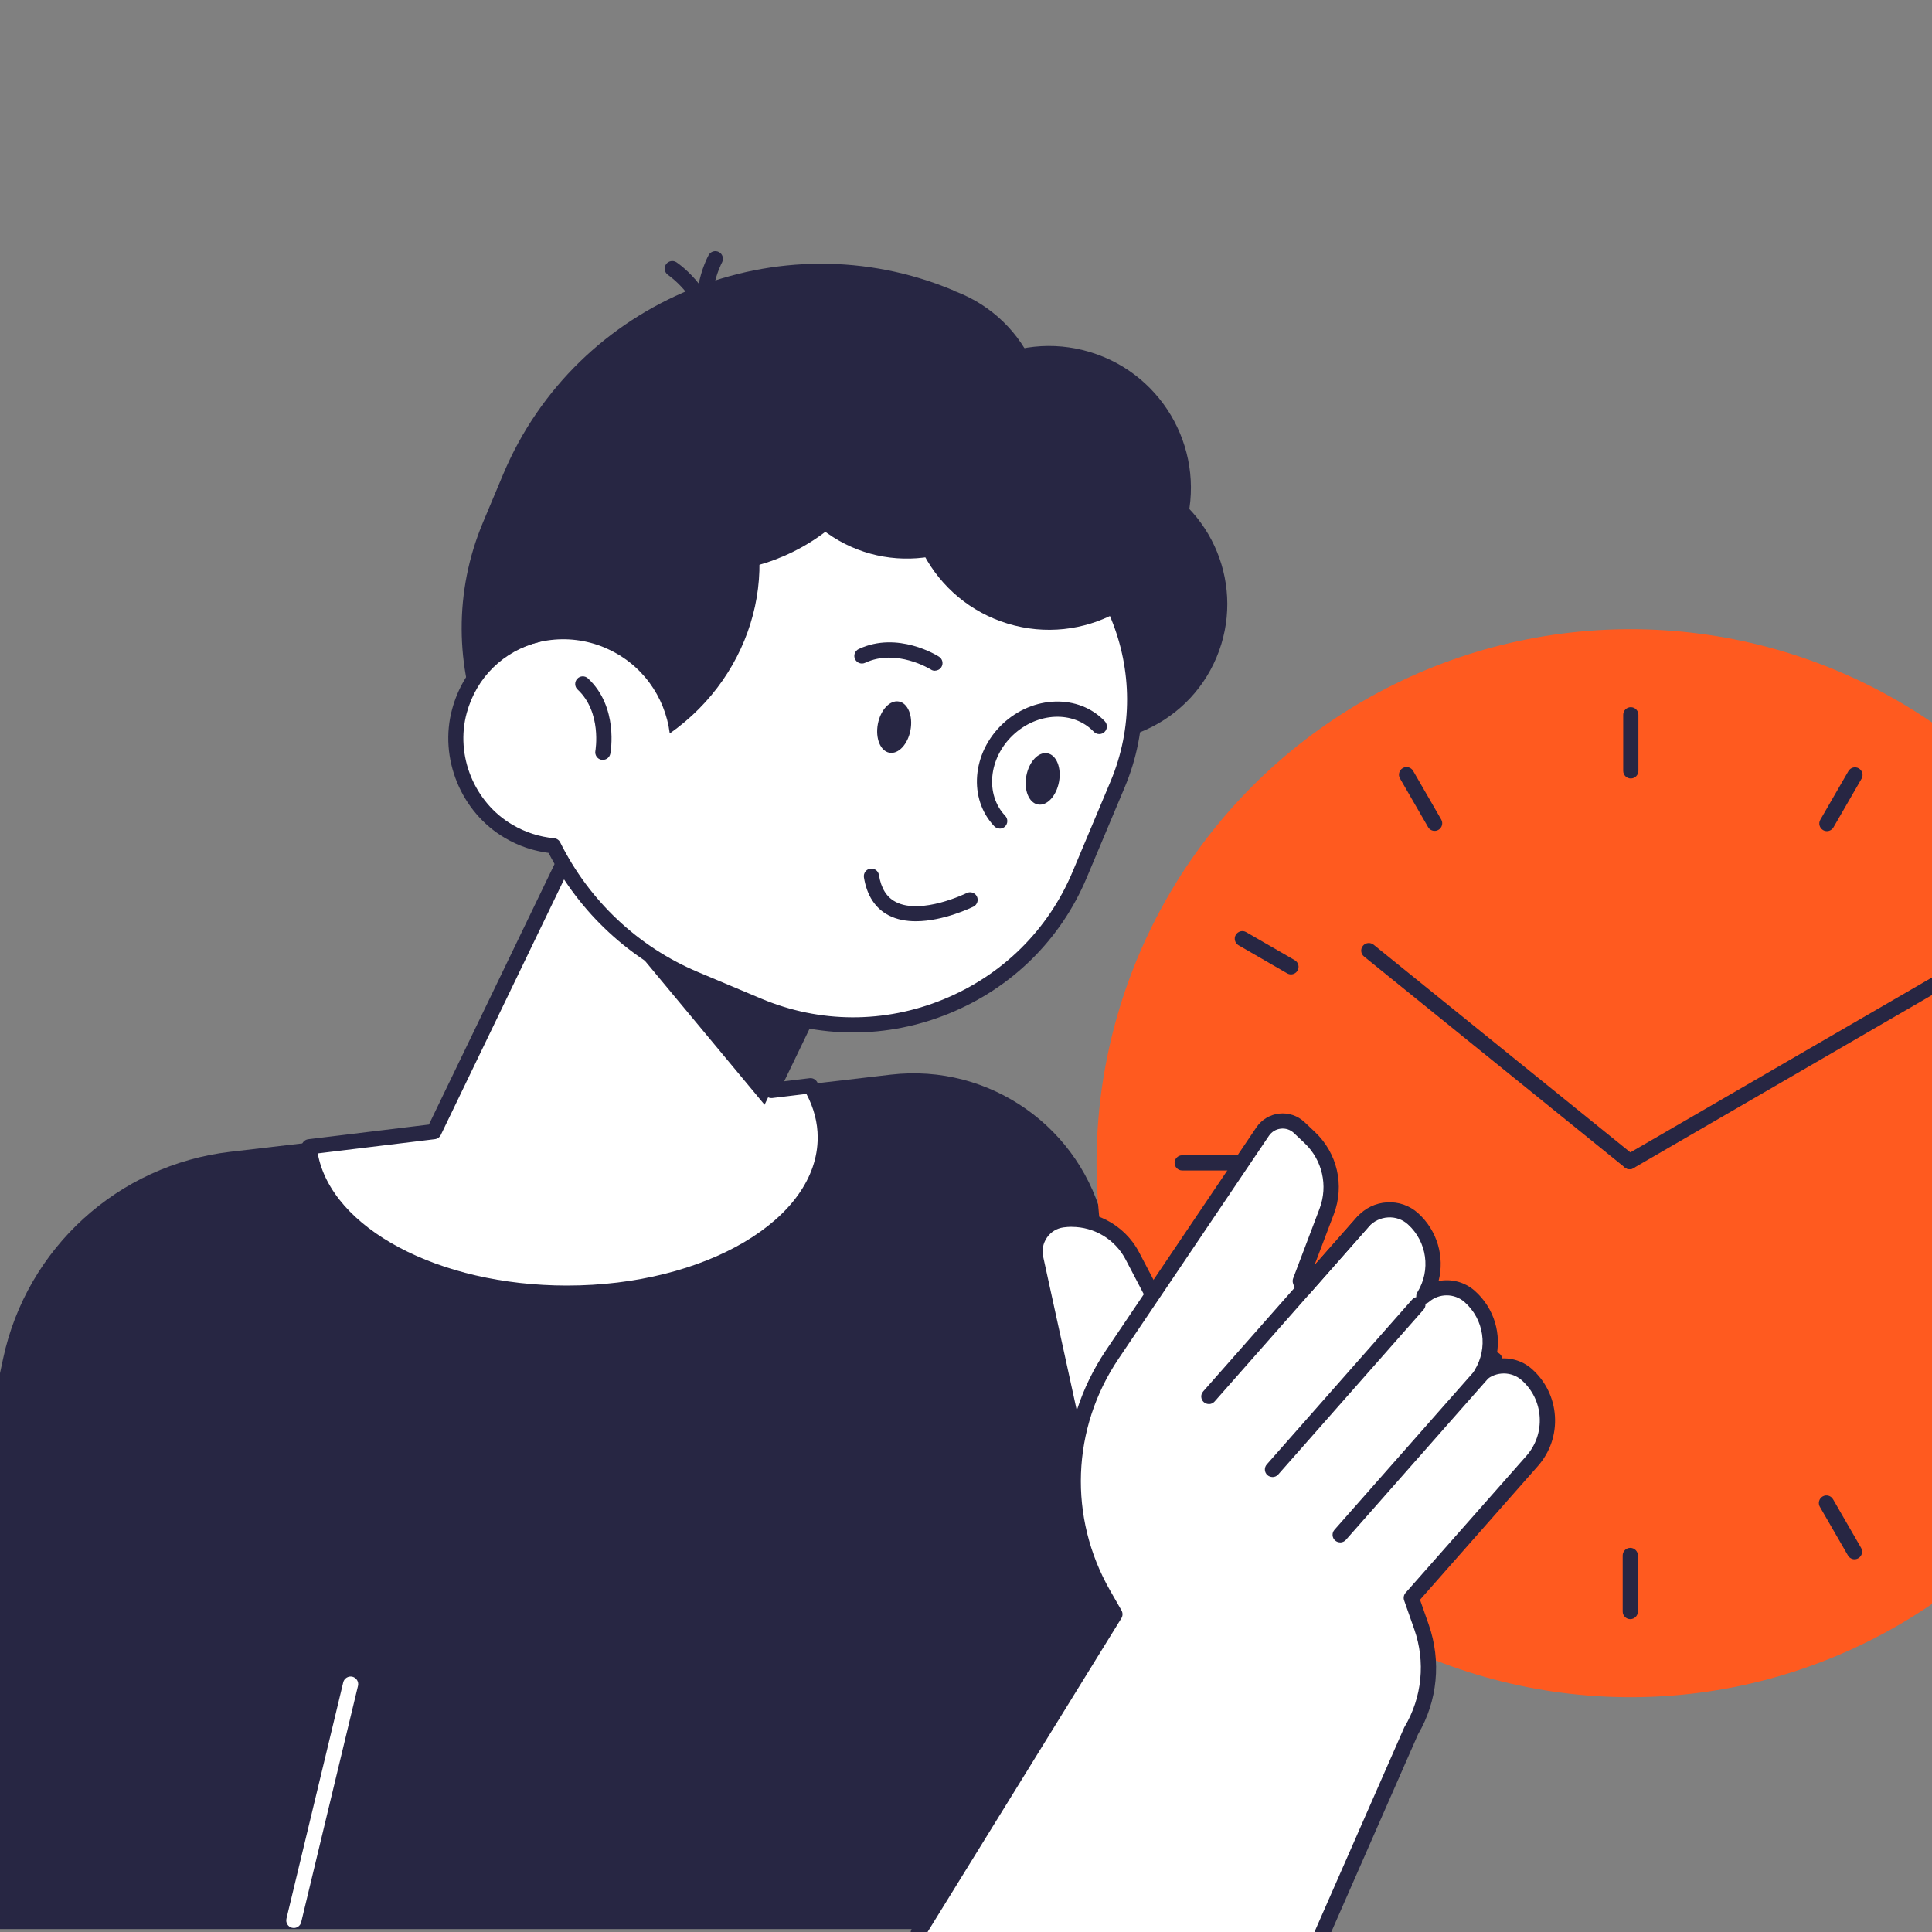<?xml version="1.0" encoding="UTF-8"?>
<svg id="Layer_12" data-name="Layer 12" xmlns="http://www.w3.org/2000/svg" viewBox="0 0 300 300">
  <rect x="0" y="0" width="300" height="300" fill="#808080" stroke="none"/>
  <defs>
    <style>
      .cls-1 {
        fill: #fff;
      }

      .cls-2 {
        fill: #272643;
      }

      .cls-3 {
        fill: #ff5a1f;
      }
    </style>
  </defs>
  <path class="cls-2" d="M-18.47,299.53L.49,210.94c3.67-17.15,17.86-30.06,35.28-32.09l102.55-11.98c15.39-1.8,29.67,8.28,33.13,23.39l25.02,109.28H-18.47Z"/>
  <circle class="cls-3" cx="253.19" cy="180.62" r="82.92"/>
  <g>
    <path class="cls-2" d="M253.23,120.88c-.65,0-1.18-.53-1.18-1.18v-8.71c0-.65.53-1.18,1.18-1.18s1.18.53,1.18,1.18v8.71c0,.65-.53,1.18-1.18,1.18Z"/>
    <path class="cls-2" d="M222.77,129.02c-.41,0-.8-.21-1.02-.59l-4.36-7.55c-.33-.56-.13-1.29.43-1.61.56-.33,1.29-.13,1.61.43l4.36,7.55c.33.56.13,1.29-.43,1.61-.19.11-.39.16-.59.16Z"/>
    <path class="cls-2" d="M200.46,151.3c-.2,0-.4-.05-.59-.16l-7.55-4.36c-.56-.33-.76-1.05-.43-1.61.33-.56,1.05-.76,1.61-.43l7.55,4.36c.56.33.76,1.05.43,1.61-.22.38-.62.59-1.02.59Z"/>
    <path class="cls-2" d="M192.28,181.75h-8.71c-.65,0-1.18-.53-1.18-1.18s.53-1.18,1.18-1.18h8.71c.65,0,1.18.53,1.18,1.18s-.53,1.18-1.18,1.18Z"/>
    <path class="cls-2" d="M192.87,216.57c-.41,0-.8-.21-1.02-.59-.33-.56-.13-1.29.43-1.61l7.55-4.36c.56-.33,1.29-.13,1.61.43.33.56.13,1.29-.43,1.61l-7.55,4.36c-.19.11-.39.16-.59.16Z"/>
    <path class="cls-2" d="M218.34,242.07c-.2,0-.4-.05-.59-.16-.56-.33-.76-1.05-.43-1.61l4.36-7.55c.33-.56,1.05-.76,1.61-.43.56.33.76,1.05.43,1.61l-4.36,7.55c-.22.38-.62.59-1.02.59Z"/>
    <path class="cls-2" d="M253.15,251.42c-.65,0-1.18-.53-1.18-1.18v-8.71c0-.65.53-1.18,1.18-1.18s1.18.53,1.18,1.18v8.71c0,.65-.53,1.18-1.18,1.18Z"/>
    <path class="cls-2" d="M287.97,242.12c-.41,0-.8-.21-1.02-.59l-4.36-7.55c-.33-.56-.13-1.29.43-1.61.56-.33,1.29-.13,1.61.43l4.36,7.55c.33.56.13,1.29-.43,1.61-.19.11-.39.16-.59.16Z"/>
    <path class="cls-2" d="M283.68,129.06c-.2,0-.4-.05-.59-.16-.56-.33-.76-1.05-.43-1.61l4.36-7.55c.33-.56,1.04-.76,1.61-.43.56.33.76,1.05.43,1.61l-4.36,7.55c-.22.38-.62.59-1.02.59Z"/>
  </g>
  <path class="cls-2" d="M253.05,181.55c-.41,0-.8-.21-1.02-.59-.33-.56-.13-1.29.43-1.61l59.32-34.4c.56-.33,1.29-.13,1.61.43.33.56.13,1.29-.43,1.61l-59.32,34.4c-.19.11-.39.16-.59.16Z"/>
  <path class="cls-2" d="M253.05,181.55c-.26,0-.52-.09-.74-.26l-40.5-32.76c-.51-.41-.59-1.15-.18-1.66.41-.51,1.15-.58,1.66-.18l40.5,32.76c.51.41.59,1.15.18,1.66-.23.29-.57.44-.92.44Z"/>
  <g>
    <g>
      <path class="cls-1" d="M168.22,229.14l-7.39-33.77c-.61-2.81,1.29-5.54,4.13-5.94h0c4.44-.63,8.79,1.61,10.87,5.58l5.69,10.87-13.3,23.26Z"/>
      <path class="cls-2" d="M168.22,230.32c-.06,0-.12,0-.18-.01-.48-.07-.87-.44-.97-.91l-7.39-33.77c-.36-1.66-.01-3.41.95-4.8.97-1.39,2.49-2.33,4.17-2.57,4.92-.69,9.78,1.8,12.08,6.2l5.69,10.88c.19.36.18.78-.02,1.13l-13.3,23.26c-.21.37-.61.59-1.02.59ZM166.44,190.5c-.43,0-.87.03-1.31.09-1.05.15-1.96.71-2.56,1.58s-.81,1.91-.59,2.95l6.73,30.78,11.46-20.04-5.39-10.3c-1.64-3.13-4.88-5.05-8.35-5.05Z"/>
    </g>
    <g>
      <path class="cls-1" d="M205.36,300.08l13.76-31.35c2.89-4.88,3.47-10.78,1.6-16.12l-1.58-4.5,18.76-21.27c3.47-3.94,3.1-9.95-.84-13.42-2.05-1.81-5.08-1.76-7.09-.01,2.4-3.87,1.75-9.01-1.78-12.12-2.05-1.81-5.08-1.76-7.09-.01,2.38-3.84,1.77-8.92-1.68-12.04-2.26-2.04-5.77-1.81-7.79.48l-9.26,10.5-.46-1.31,4.1-10.82c1.52-4.01.48-8.53-2.64-11.47l-1.64-1.55c-1.68-1.58-4.38-1.28-5.67.63l-23.33,34.6c-7.51,11.14-8.04,25.59-1.36,37.25l1.77,3.09-30.54,49.44h62.76Z"/>
      <path class="cls-2" d="M205.36,301.26c-.16,0-.32-.03-.47-.1-.6-.26-.87-.96-.61-1.55l13.76-31.35s.04-.09.07-.13c2.72-4.59,3.26-10.1,1.5-15.13l-1.58-4.5c-.14-.4-.05-.85.23-1.17l18.76-21.27c1.47-1.67,2.2-3.81,2.06-6.03-.14-2.22-1.14-4.25-2.8-5.72-1.57-1.38-3.95-1.39-5.54,0-.44.38-1.09.39-1.54,0-.44-.38-.55-1.02-.24-1.52,2.15-3.46,1.49-7.93-1.55-10.61-1.57-1.38-3.95-1.39-5.54,0-.44.38-1.09.39-1.54,0-.44-.38-.55-1.02-.24-1.52,2.12-3.42,1.5-7.85-1.47-10.54-.84-.76-1.93-1.15-3.09-1.08-1.17.07-2.24.59-3.02,1.47l-9.26,10.5c-.28.31-.7.46-1.11.38-.41-.08-.75-.37-.89-.77l-.46-1.31c-.09-.26-.09-.55.01-.81l4.1-10.82c1.35-3.57.43-7.57-2.34-10.19l-1.64-1.55c-.55-.52-1.29-.77-2.04-.68-.75.08-1.42.49-1.84,1.11l-23.34,34.6c-7.32,10.85-7.82,24.65-1.32,36.01l1.77,3.09c.21.38.21.84-.02,1.21l-30.54,49.44c-.34.55-1.07.73-1.62.38-.55-.34-.73-1.07-.38-1.62l30.17-48.84-1.42-2.48c-6.95-12.14-6.41-26.89,1.41-38.5l23.34-34.6c.81-1.2,2.1-1.98,3.54-2.14,1.44-.16,2.87.32,3.92,1.31l1.64,1.55c3.47,3.28,4.62,8.28,2.93,12.75l-3.02,7.96,6.64-7.53c1.2-1.36,2.85-2.16,4.66-2.26,1.79-.1,3.49.5,4.81,1.69,2.99,2.71,4.13,6.78,3.17,10.53,1.95-.38,4.03.12,5.6,1.5,3.07,2.71,4.25,6.83,3.28,10.63,1.94-.38,4.03.13,5.59,1.51,2.14,1.89,3.42,4.5,3.6,7.35.18,2.85-.76,5.6-2.65,7.74l-18.3,20.76,1.35,3.85c1.98,5.67,1.38,11.88-1.66,17.05l-13.73,31.29c-.19.44-.63.71-1.08.71Z"/>
    </g>
    <path class="cls-2" d="M197.59,229.35c-.28,0-.56-.1-.78-.29-.49-.43-.54-1.18-.1-1.67l22.57-25.6c.43-.49,1.18-.54,1.67-.1.49.43.54,1.18.1,1.67l-22.57,25.6c-.23.26-.56.4-.89.4Z"/>
    <path class="cls-2" d="M187.71,218.02c-.28,0-.56-.1-.78-.29-.49-.43-.54-1.18-.1-1.67l23.99-27.21c.43-.49,1.18-.54,1.67-.1.49.43.54,1.18.1,1.67l-23.99,27.21c-.23.26-.56.4-.89.4Z"/>
    <path class="cls-2" d="M208.1,239.5c-.28,0-.56-.1-.78-.29-.49-.43-.54-1.18-.1-1.67l23.99-27.21c.43-.49,1.18-.54,1.67-.1.49.43.54,1.18.1,1.67l-23.99,27.21c-.23.26-.56.4-.89.4Z"/>
  </g>
  <path class="cls-1" d="M45.63,299.38c-.09,0-.18-.01-.28-.03-.63-.15-1.02-.79-.87-1.42l8.82-36.7c.15-.63.8-1.02,1.42-.87.63.15,1.02.79.87,1.42l-8.82,36.7c-.13.54-.61.9-1.15.9Z"/>
  <g>
    <path class="cls-2" d="M116.62,144.87l-18.82-7.91c-21.63-9.09-31.89-34.22-22.8-55.85l3.13-7.46c11.38-27.08,42.85-39.93,69.93-28.55l-1.07,8.32c16.98,7.13,25.03,26.86,17.9,43.84l-14.15,33.67c-5.55,13.21-20.91,19.48-34.12,13.93Z"/>
    <path class="cls-2" d="M188.9,102.08c-4.58,10.9-17.14,16.03-28.04,11.45-10.9-4.58-16.03-17.14-11.45-28.04,4.58-10.9,17.14-16.03,28.04-11.45,10.9,4.58,16.03,17.14,11.45,28.04Z"/>
    <g>
      <path class="cls-1" d="M67.39,175.72l33.3-69.04,40.01,19.3-20.92,43.36,6.08-.74c1.47,2.52,2.28,5.22,2.28,8.04,0,13.35-17.96,24.17-40.11,24.17s-38.8-10.05-40.03-22.73l19.38-2.36Z"/>
      <path class="cls-2" d="M88.04,201.99c-21.81,0-39.91-10.45-41.21-23.8-.06-.64.4-1.21,1.03-1.29l18.74-2.28,33.02-68.46c.14-.28.38-.5.67-.6s.62-.09.9.05l40.01,19.3c.28.14.5.38.6.67.1.3.09.62-.05.9l-19.98,41.42,3.94-.48c.46-.06.92.17,1.16.57,1.62,2.77,2.45,5.68,2.45,8.64,0,13.98-18.52,25.35-41.29,25.35ZM49.34,179.1c2.1,11.6,18.74,20.52,38.7,20.52,21.47,0,38.93-10.31,38.93-22.99,0-2.3-.59-4.58-1.75-6.77l-5.29.64c-.43.05-.85-.13-1.1-.48-.25-.35-.29-.81-.1-1.2l20.4-42.3-37.89-18.27-32.79,67.98c-.17.36-.52.61-.92.66l-18.19,2.21ZM67.39,175.72h.01-.01Z"/>
    </g>
    <polygon class="cls-2" points="89.66 136.58 118.72 171.54 139.16 129.16 131.58 121.58 113.6 112.91 89.66 136.58"/>
    <g>
      <path class="cls-1" d="M71.34,110.38c1.7-6.2,6.5-10.44,12.09-11.83.37-1.15.79-2.3,1.26-3.44l10.63-25.3c3.51-8.36,13.22-12.32,21.58-8.81l38.39,16.13c17.3,7.27,25.51,27.37,18.24,44.67l-5.89,14.02c-8.11,19.3-30.54,28.46-49.84,20.35l-9.87-4.15c-9.94-4.18-17.52-11.69-22-20.69-2.35-.22-4.72-.93-6.94-2.23-6.42-3.75-9.62-11.55-7.65-18.72Z"/>
      <path class="cls-2" d="M132.46,160.32c-5.13,0-10.25-1.02-15.11-3.06l-9.87-4.15c-9.6-4.03-17.5-11.36-22.3-20.67-2.39-.31-4.66-1.08-6.77-2.32-6.84-3.99-10.29-12.43-8.19-20.05l1.14.31-1.14-.31c1.68-6.13,6.26-10.76,12.31-12.49.36-1.06.72-2.02,1.1-2.92l10.63-25.3c3.77-8.98,14.15-13.21,23.12-9.44l38.39,16.13c17.94,7.54,26.41,28.27,18.87,46.21l-5.89,14.02c-4.04,9.63-11.63,17.12-21.37,21.09-4.82,1.97-9.87,2.95-14.91,2.95ZM110.55,60.89c-5.98,0-11.67,3.53-14.13,9.37l-10.63,25.3c-.43,1.01-.83,2.11-1.23,3.35-.13.39-.44.68-.84.78-5.53,1.38-9.73,5.49-11.24,11-1.82,6.61,1.17,13.93,7.11,17.39,2,1.17,4.17,1.87,6.45,2.08.41.04.77.28.95.65,4.52,9.08,12.12,16.23,21.4,20.13l9.87,4.15c9.05,3.8,19.07,3.84,28.21.1,9.15-3.74,16.28-10.77,20.08-19.82l5.89-14.02c7.04-16.74-.86-36.09-17.61-43.13l-38.39-16.13c-1.93-.81-3.93-1.19-5.91-1.19Z"/>
    </g>
    <path class="cls-2" d="M93.92,100.57c-5.85-2.46-12.32-1.33-16.94,2.4-1.53-16.69,5.76-33.46,19.89-43.58,7.32,2.27,13.69,7.17,17.53,14.28,7.44,13.78,2.73,31-10.4,40.22-.72-5.72-4.38-10.92-10.08-13.31Z"/>
    <path class="cls-2" d="M93.61,118c-.07,0-.15,0-.22-.02-.64-.12-1.06-.74-.94-1.38.01-.08,1.04-6-2.76-9.53-.48-.44-.5-1.19-.06-1.67.44-.48,1.19-.51,1.67-.06,4.77,4.43,3.53,11.4,3.47,11.69-.11.57-.6.96-1.16.96Z"/>
    <path class="cls-2" d="M136.31,112.44c-.41,2.2.4,4.19,1.8,4.44,1.4.26,2.86-1.31,3.27-3.51.41-2.2-.4-4.19-1.8-4.44-1.4-.26-2.86,1.31-3.27,3.51Z"/>
    <path class="cls-2" d="M159.37,120.48c-.41,2.2.4,4.19,1.8,4.44,1.4.26,2.86-1.31,3.27-3.51.41-2.2-.4-4.19-1.8-4.44-1.4-.26-2.86,1.31-3.27,3.51Z"/>
    <path class="cls-2" d="M145.17,104.15c-.22,0-.44-.06-.63-.19-.07-.04-5.34-3.32-10.2-1.04-.59.28-1.29.02-1.57-.57-.28-.59-.02-1.29.57-1.57,6.06-2.84,12.21,1.02,12.47,1.19.55.35.71,1.08.36,1.63-.23.35-.61.54-.99.54Z"/>
    <path class="cls-2" d="M142.2,143.05c-1.46,0-2.91-.25-4.18-.9-2.11-1.09-3.41-3.08-3.87-5.91-.1-.64.33-1.25.98-1.35.64-.1,1.25.33,1.35.98.34,2.08,1.19,3.45,2.62,4.19,3.97,2.05,10.94-1.35,11.01-1.39.58-.29,1.29-.05,1.58.53.29.58.05,1.29-.53,1.58-.25.12-4.65,2.27-8.96,2.27Z"/>
    <path class="cls-2" d="M155.24,128.66c-.31,0-.62-.12-.86-.37-4.03-4.25-3.46-11.36,1.27-15.85,4.73-4.49,11.86-4.7,15.9-.45.45.47.43,1.22-.04,1.67-.47.45-1.22.43-1.67-.04-3.14-3.3-8.77-3.06-12.56.54-3.79,3.6-4.32,9.21-1.19,12.52.45.47.43,1.22-.04,1.67-.23.22-.52.32-.81.32Z"/>
    <circle class="cls-2" cx="162.88" cy="75.74" r="22.03" transform="translate(43.12 209.63) rotate(-73.12)"/>
    <path class="cls-2" d="M110.19,54.36s-.1,0-.15,0c-.65-.08-1.1-.67-1.02-1.32.78-6.16-5.23-10.31-5.29-10.35-.54-.37-.68-1.1-.32-1.64.37-.54,1.1-.68,1.64-.32.3.2,7.27,5.01,6.31,12.6-.08.6-.58,1.03-1.17,1.03Z"/>
    <path class="cls-2" d="M111.19,54.21c-.37,0-.74-.18-.97-.51-4.34-6.3-.36-13.78-.18-14.09.31-.57,1.02-.78,1.6-.47.57.31.78,1.03.48,1.6-.04.06-3.45,6.53.05,11.62.37.54.23,1.27-.3,1.64-.2.14-.44.21-.67.21Z"/>
    <path class="cls-2" d="M137.64,47.93c-22.5-6.26-46.62,4.61-56.61,26.18,3.47,5.22,8.54,9.56,14.86,12.22,16.42,6.9,35.05-.17,41.62-15.8,3.13-7.44,2.95-15.48.13-22.6Z"/>
    <circle class="cls-2" cx="140.84" cy="65.32" r="21.42" transform="translate(5.93 142.14) rotate(-54.54)"/>
  </g>
</svg>
